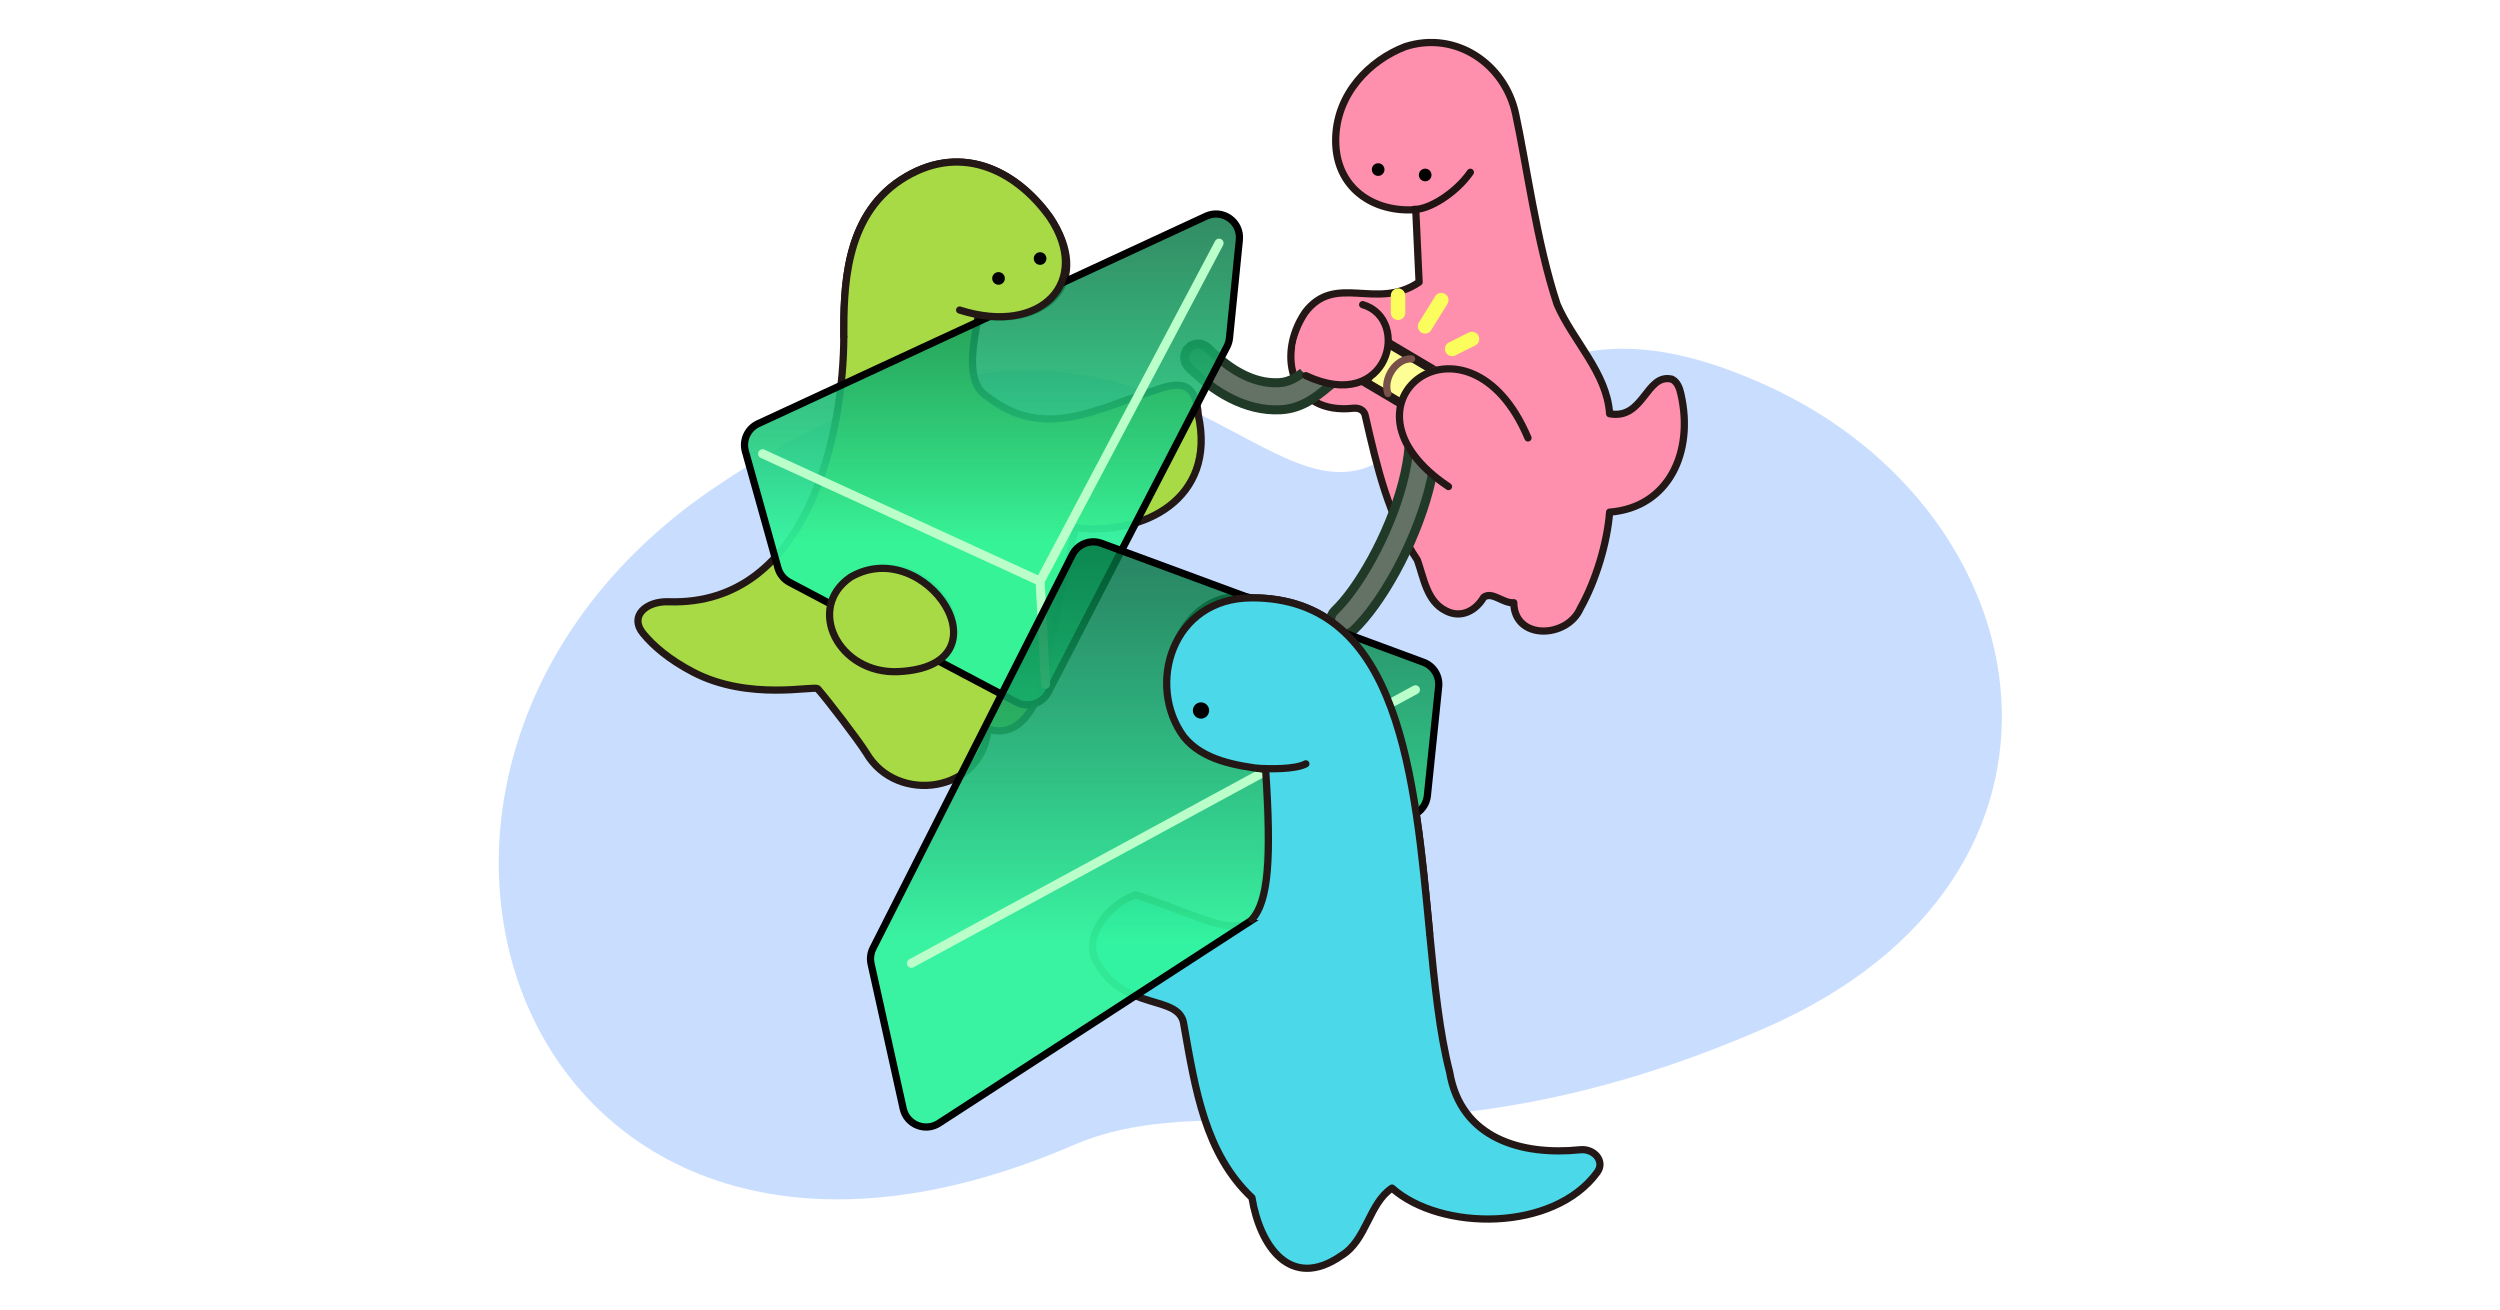 <svg
  width="2000"
  height="1048"
  viewBox="0 0 2000 1048"
  fill="none"
  xmlns="http://www.w3.org/2000/svg"
>
  <rect width="2000" height="1048" fill="white" />
  <path
    d="M1099.56 371.294C999.898 419.962 902.036 166.033 570.987 390.5C239.937 614.967 414.384 1108.1 858.987 916C979.362 863.988 1129.99 946 1413.03 822C1688.93 701.13 1638.41 410.61 1413.03 308.3C1245.57 232.278 1199.21 322.626 1099.56 371.294Z"
    fill="#C9DEFF"
  />
  <path
    d="M1001.53 478.265C942.841 467.302 916.918 548.809 947.131 589.498C962.25 608.211 988.581 612.52 1012.49 615.528C1021.54 783.169 994.787 743.397 908.732 715.918C887.432 722.597 866.264 749.127 876.914 768.707C898.775 810.365 944.373 794.453 947.131 820.049C956.274 871.905 964.217 922.909 1001.56 958.168C1007.84 996.538 1032.2 1032.89 1073.12 1004.49C1093.37 992.28 1094.98 962.834 1113.6 950.469C1152.83 985.241 1243.07 985.494 1277.78 937.825C1284.3 928.863 1275.18 918.665 1264.15 919.803C1217.57 924.611 1168.62 911.073 1159.69 857.549C1127.59 733.721 1159.69 478.265 1001.56 478.265H1001.53Z"
    fill="#4BD8E9"
    stroke="#231815"
    stroke-width="5.785"
    stroke-miterlimit="10"
    stroke-linecap="round"
    stroke-linejoin="round"
  />
  <path
    d="M1212.44 90.889C1203.77 51.039 1164.53 24.348 1124.23 37.3C1096.18 48.033 1068.54 74.903 1068.54 112.506C1068.54 150.109 1098.34 170.221 1132.6 167.705C1133.5 187.055 1134.39 206.406 1135.28 225.731C1101.29 248.956 1068.35 217.904 1044.06 250.001C1020.26 285.388 1034.1 332.12 1082.85 326.562C1087.58 326.154 1091.74 328.346 1092.38 333.292C1101.62 373.599 1110.72 413.575 1133.85 447.967C1139.09 462.448 1141.34 481.008 1156.66 488.606C1168.87 495.081 1180.77 488.427 1186.98 477.796C1193.85 472.799 1202.58 483.048 1211.03 482.156C1211.34 512.367 1253.81 510.914 1264.28 486.617C1276.77 464.513 1285.89 433.833 1287.68 409.715C1335 406.043 1355.28 361.693 1344.78 315.497C1343.79 310.679 1341.92 305.427 1337.48 303.336C1316.72 298.365 1315.21 336.071 1287.68 330.998C1285.63 298.186 1258.13 272.564 1245.69 243.424C1229.37 194.372 1221.11 130.739 1212.44 90.889Z"
    fill="#FE90AD"
    stroke="#231815"
    stroke-width="5.785"
    stroke-miterlimit="10"
    stroke-linecap="round"
    stroke-linejoin="round"
  />
  <path
    d="M839.892 173.808C874.192 224.925 838.564 261.255 782.685 252.28C780.08 270.152 770.293 305.767 790.137 317.469C835.597 352.703 877.052 327.031 925.449 311.708C947.489 303.576 956.917 308.91 958.628 331.932C973.466 399.314 914.62 428.882 860.349 422.151C852.024 460.648 843.698 499.145 835.372 537.642C832.461 559.899 817.265 592.15 790.27 583.175C786.567 633.604 717.611 644.363 693.068 602.373C686.478 591.844 662.386 560.373 654.188 551.042C651.7 548.211 599.229 561.122 554.395 537.642C535.265 527.624 522.607 516.705 514.484 506.765C503.111 492.847 516.883 480.812 534.848 481.406C647.986 485.15 675.037 343.134 675.037 269.019C675.037 232.139 675.037 173.808 720.716 143.917C766.395 114.025 811.544 134.419 839.892 173.808Z"
    fill="#A8DA45"
    stroke="#231815"
    stroke-width="5.785"
    stroke-miterlimit="10"
    stroke-linecap="round"
    stroke-linejoin="round"
  />
  <path
    d="M717.891 529.484C809.577 525.328 740.749 426.638 680.4 461.77C644.364 486.576 688.726 526.909 717.891 529.484Z"
    fill="#A8DA45"
    stroke="#231815"
    stroke-width="5.785"
    stroke-miterlimit="10"
    stroke-linecap="round"
    stroke-linejoin="round"
  />
  <path
    d="M950.958 278.388L953.515 280.945L950.958 278.388C946.722 282.624 946.722 289.492 950.958 293.728C969.632 312.402 995.82 329.565 1025 327.779C1033.32 327.269 1040.32 324.682 1046.36 321.297C1052.22 318.005 1057.33 313.856 1061.66 310.301L1062.38 309.712C1066.63 306.221 1070.13 303.351 1073.84 301.087C1077.58 298.801 1081.15 297.398 1085.06 296.992C1088.97 296.586 1093.98 297.096 1100.71 299.759C1115.03 305.431 1122.78 316.233 1125.97 331.076C1129.28 346.472 1127.5 365.932 1121.99 386.764C1116.48 407.605 1107.54 428.699 1097.63 446.804C1087.69 464.954 1076.91 479.863 1067.84 488.473C1063.49 492.596 1063.31 499.462 1067.43 503.808C1071.55 508.154 1078.42 508.336 1082.77 504.213C1104.7 483.404 1131.14 437.008 1142.97 392.311C1148.9 369.864 1151.5 346.623 1147.18 326.522C1142.75 305.875 1130.89 288.38 1108.7 279.589C1099.32 275.876 1090.79 274.587 1082.82 275.414C1074.86 276.24 1068.22 279.103 1062.54 282.57C1057.45 285.674 1052.84 289.465 1048.88 292.726L1048.8 292.792C1048.49 293.042 1048.19 293.29 1047.89 293.535C1043.47 297.167 1039.72 300.144 1035.74 302.377C1031.93 304.518 1028.08 305.856 1023.68 306.125C1001.5 307.482 981.856 293.947 966.298 278.388C962.062 274.152 955.194 274.152 950.958 278.388Z"
    fill="#647265"
    stroke="#203A27"
    stroke-width="7.231"
    stroke-miterlimit="10"
    stroke-linecap="round"
  />
  <path
    d="M983.574 270.513L991.485 191.899C992.942 177.411 978.088 166.837 964.875 172.957L606.508 338.951C598.143 342.826 593.821 352.194 596.302 361.072L622.362 454.309C623.752 459.281 627.124 463.462 631.689 465.873L813.139 561.709C822.378 566.589 833.822 563.001 838.621 553.72L981.568 277.267C982.656 275.162 983.336 272.871 983.574 270.513Z"
    fill="url(#paint0_linear_782_6069)"
    stroke="black"
    stroke-width="5.785"
  />
  <path
    d="M610.076 363.027L832.079 464.989M832.079 464.989L975.26 194.536M832.079 464.989L836.418 547.427"
    stroke="#BAFFCA"
    stroke-width="7.231"
    stroke-linecap="round"
    stroke-linejoin="round"
  />
  <path
    d="M1138.74 529.781L881.161 434.638C872.203 431.329 862.189 435.26 857.874 443.779L698.446 758.518C696.48 762.397 695.921 766.839 696.863 771.084L722.544 886.885C725.384 899.69 740.132 905.726 751.135 898.585L1133.41 650.494C1138.18 647.4 1141.29 642.315 1141.88 636.661L1150.92 549.356C1151.81 540.814 1146.79 532.757 1138.74 529.781Z"
    fill="url(#paint1_linear_782_6069)"
    stroke="black"
    stroke-width="5.785"
  />
  <path
    d="M729.127 770.633L1132.34 551.826"
    stroke="#BAFFCA"
    stroke-width="7.231"
    stroke-linecap="round"
    stroke-linejoin="round"
  />
  <path
    d="M947.131 589.498C916.918 548.809 936.934 478.265 1001.53 478.265H1001.56C1120.47 478.265 1131.81 622.707 1143.77 747.013L1001.56 735.607C1014.74 721.147 1017.29 686.904 1012.49 615.528C988.581 612.52 962.25 608.211 947.131 589.498Z"
    fill="#4BD8E9"
  />
  <path
    d="M1001.56 735.607C1014.74 721.147 1017.29 686.904 1012.49 615.528C988.581 612.52 962.25 608.211 947.131 589.498C916.918 548.809 936.934 478.265 1001.53 478.265H1001.56C1120.47 478.265 1131.81 622.707 1143.77 747.013"
    stroke="#231815"
    stroke-width="5.785"
    stroke-miterlimit="10"
    stroke-linecap="round"
    stroke-linejoin="round"
  />
  <circle cx="960.797" cy="568.398" r="6.508" fill="black" />
  <path
    d="M1006.35 614.679C1015.51 615.161 1036 615.691 1044.68 611.063"
    stroke="#231815"
    stroke-width="5.785"
    stroke-linecap="round"
  />
  <path
    d="M782.685 252.28C838.564 261.255 874.192 224.925 839.892 173.808C811.544 134.419 766.395 114.025 720.716 143.917C675.037 173.808 675.037 232.139 675.037 269.019V269.019L782.685 252.28Z"
    fill="#A8DA45"
  />
  <path
    d="M767.72 248.048C833.525 269.019 874.192 224.925 839.892 173.808C811.544 134.419 766.395 114.025 720.716 143.917C675.037 173.808 675.037 232.139 675.037 269.019"
    stroke="#231815"
    stroke-width="5.785"
    stroke-miterlimit="10"
    stroke-linecap="round"
    stroke-linejoin="round"
  />
  <path
    d="M718.547 537.303C810.232 533.147 740.749 426.638 680.4 461.77C644.364 486.576 670.82 539.466 718.547 537.303Z"
    fill="#A8DA45"
    stroke="#231815"
    stroke-width="5.785"
    stroke-miterlimit="10"
    stroke-linecap="round"
    stroke-linejoin="round"
  />
  <rect
    x="1110.73"
    y="274.696"
    width="43.388"
    height="36.157"
    transform="rotate(30.652 1110.73 274.696)"
    fill="#FDFF96"
    stroke="#231815"
    stroke-width="7.231"
  />
  <path
    d="M1043.23 298.352C1056.97 309.199 1091.69 311.368 1107.59 287.505C1118.44 270.873 1107.59 262.195 1103.98 251.348C1100.36 240.501 1087.35 238.331 1061.31 247.009C1035.28 255.687 1029.5 287.505 1043.23 298.352Z"
    fill="#FE90AD"
  />
  <path
    d="M1136.48 299.446C1177.18 271.831 1211.31 322.214 1223.3 350.857L1161.58 389.783C1136.26 371.177 1095.79 327.061 1136.48 299.446Z"
    fill="#FE90AD"
  />
  <path
    d="M1222.38 350.333C1174.56 236.557 1059.37 323.284 1158.79 389.252"
    stroke="#231815"
    stroke-width="5.785"
    stroke-miterlimit="10"
    stroke-linecap="round"
    stroke-linejoin="round"
  />
  <path
    d="M1044.68 300.521C1111.21 331.616 1129.3 255.18 1090.13 243.709"
    stroke="#231815"
    stroke-width="5.785"
    stroke-miterlimit="10"
    stroke-linecap="round"
    stroke-linejoin="round"
  />
  <path
    d="M1131.46 167.464C1142.79 167.946 1164.72 154.592 1176.29 137.815"
    stroke="#201412"
    stroke-width="5.785"
    stroke-linecap="round"
    stroke-linejoin="round"
  />
  <circle cx="1102.53" cy="135.646" r="5.062" fill="black" />
  <circle cx="1140.14" cy="139.985" r="5.062" fill="black" />
  <circle cx="798.815" cy="222.739" r="5.062" fill="black" />
  <circle cx="832.079" cy="206.83" r="5.062" fill="black" />
  <path
    d="M1129.29 287.098C1116.76 286.422 1106.07 303.229 1110.34 314.824"
    stroke="#775049"
    stroke-width="5.785"
    stroke-linecap="round"
    stroke-linejoin="round"
  />
  <path
    d="M1161.71 279.143L1177.62 271.189"
    stroke="#FAFD5C"
    stroke-width="11.57"
    stroke-linecap="round"
    stroke-linejoin="round"
  />
  <path
    d="M1140.02 261.065L1153.03 240.094"
    stroke="#FAFD5C"
    stroke-width="11.57"
    stroke-linecap="round"
    stroke-linejoin="round"
  />
  <path
    d="M1118.44 250.218V236.478"
    stroke="#FAFD5C"
    stroke-width="11.57"
    stroke-linecap="round"
    stroke-linejoin="round"
  />
  <defs>
    <linearGradient
      id="paint0_linear_782_6069"
      x1="793.391"
      y1="159.103"
      x2="793.391"
      y2="570.567"
      gradientUnits="userSpaceOnUse"
    >
      <stop stop-color="#00693A" stop-opacity="0.8" />
      <stop offset="0.667" stop-color="#31F49C" stop-opacity="0.946" />
      <stop offset="1" stop-color="#31F49C" stop-opacity="0.946" />
    </linearGradient>
    <linearGradient
      id="paint1_linear_782_6069"
      x1="923.917"
      y1="428.833"
      x2="923.917"
      y2="913.334"
      gradientUnits="userSpaceOnUse"
    >
      <stop stop-color="#00693A" stop-opacity="0.8" />
      <stop offset="0.667" stop-color="#31F49C" stop-opacity="0.946" />
      <stop offset="1" stop-color="#31F49C" stop-opacity="0.946" />
    </linearGradient>
  </defs>
</svg>
